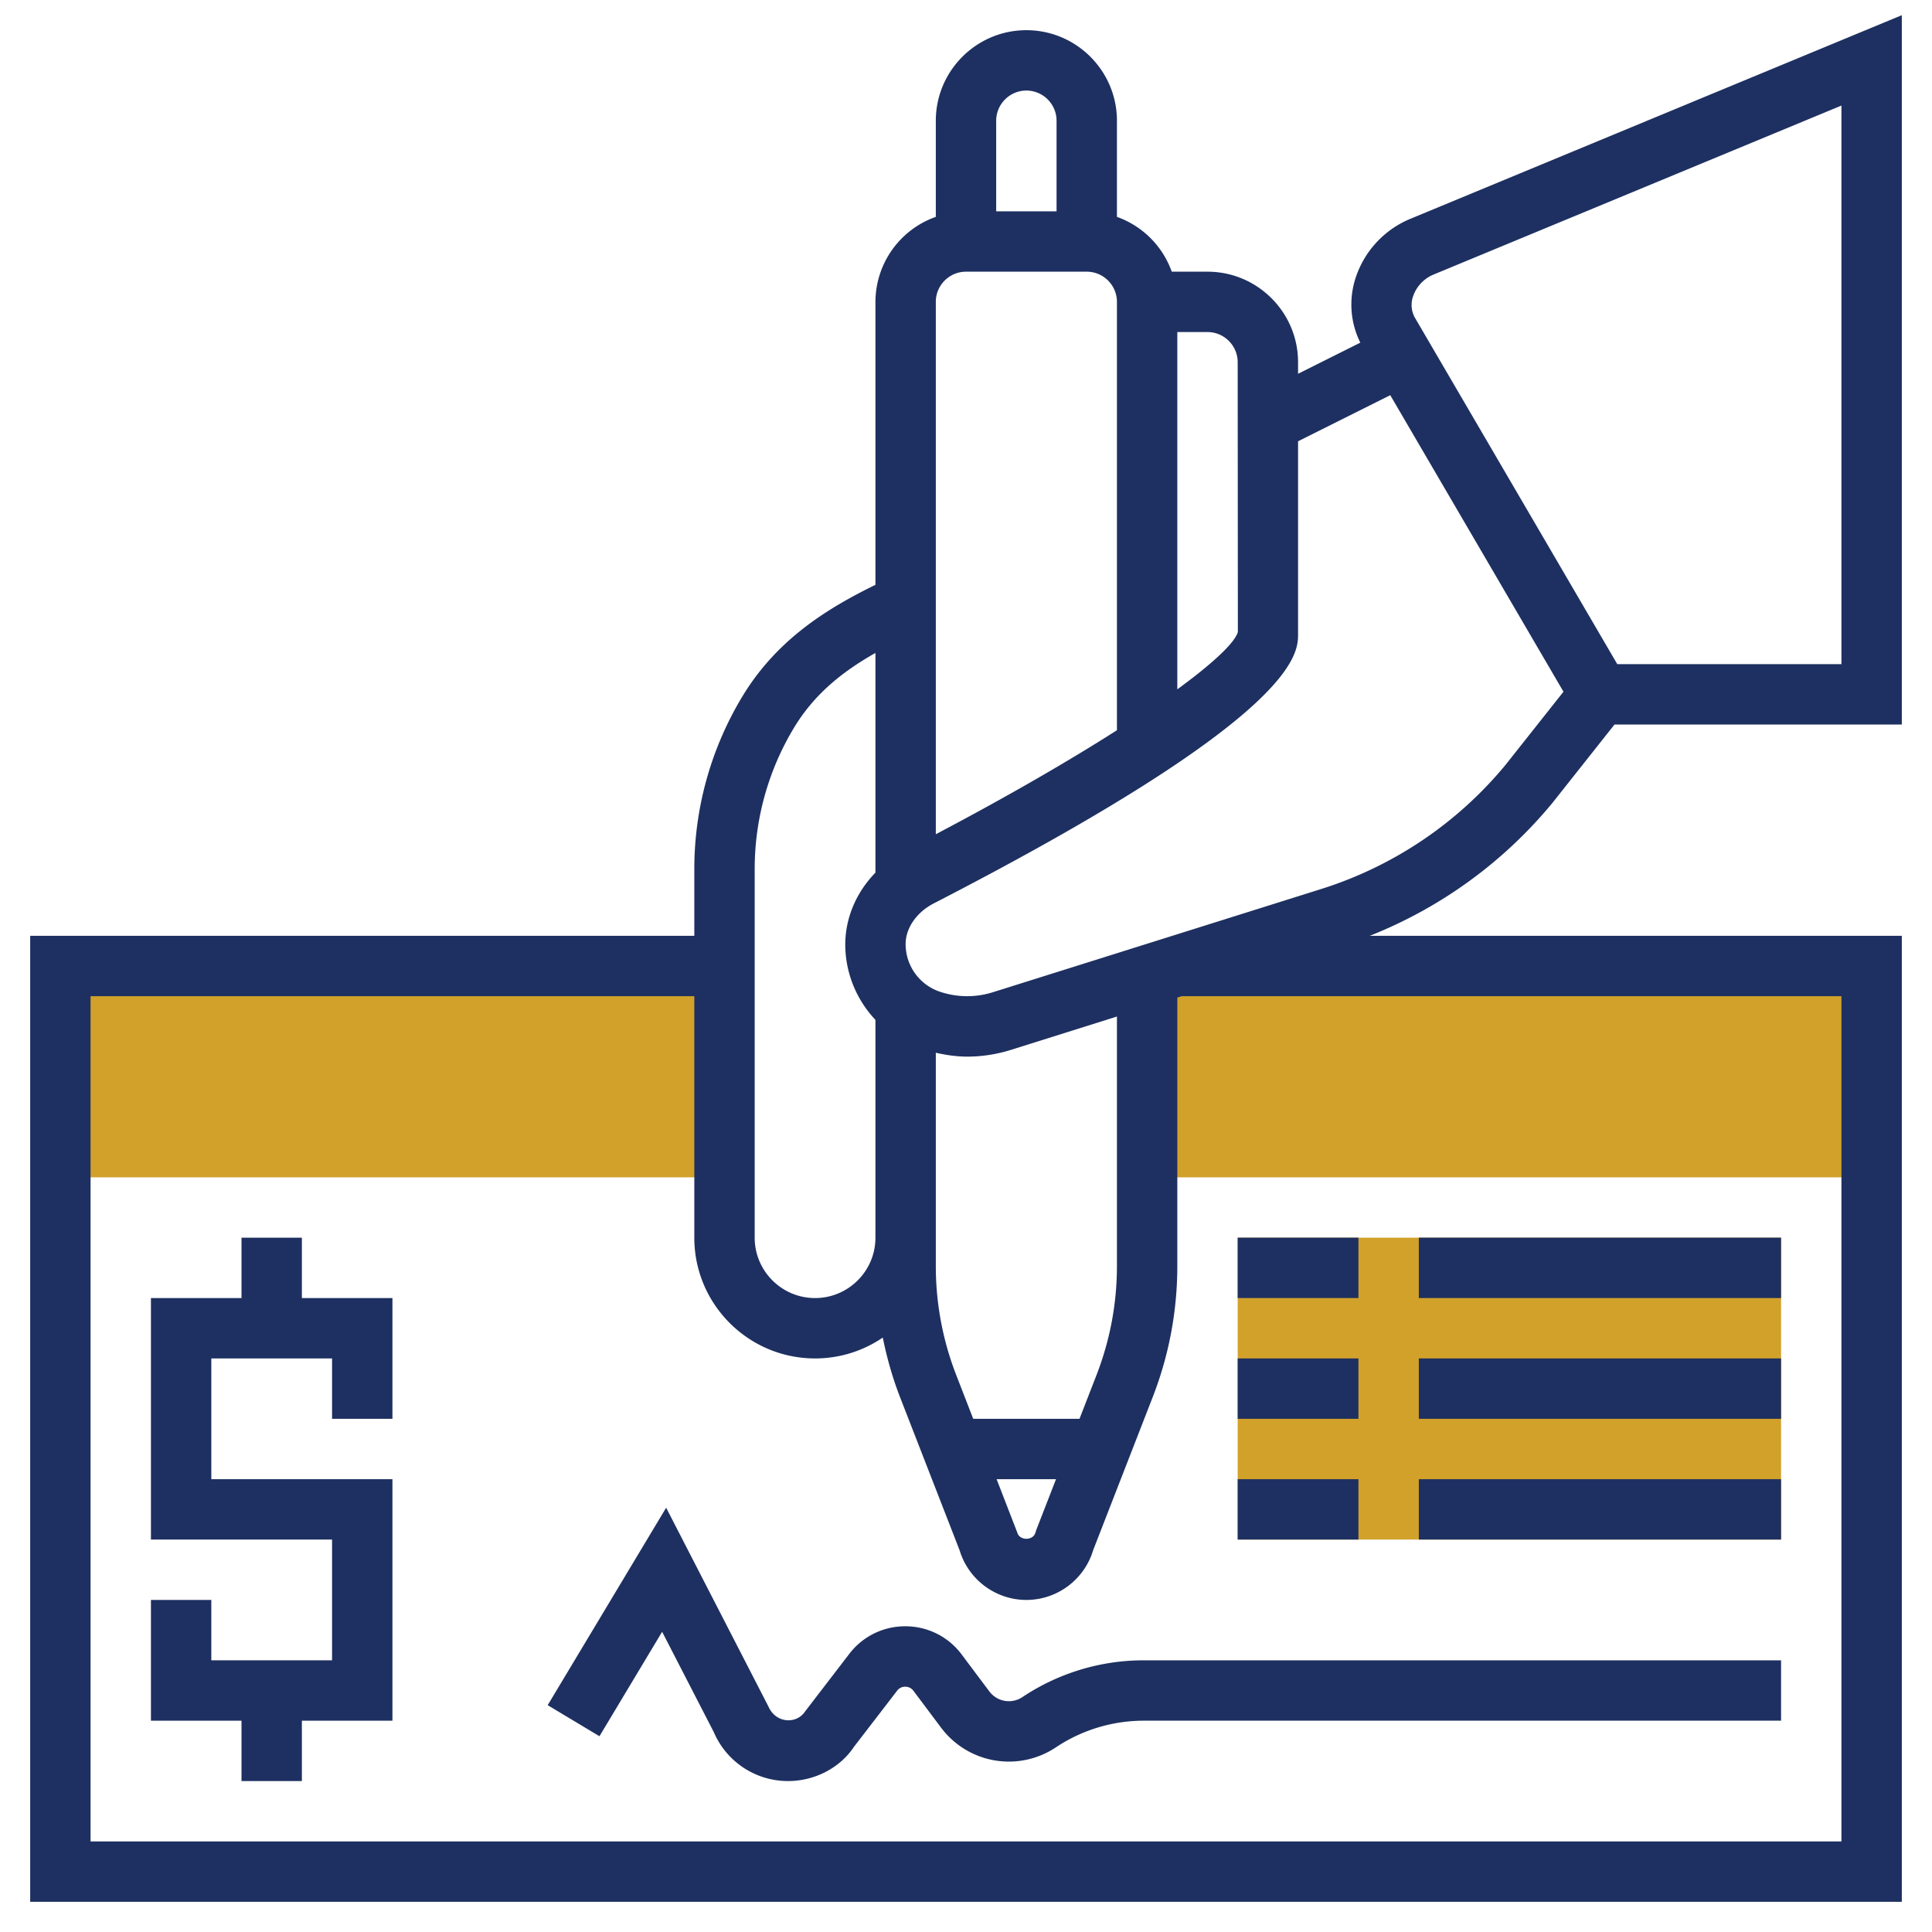 <svg xmlns="http://www.w3.org/2000/svg" width="512" height="512" viewBox="0 0 64 64"><g xmlns="http://www.w3.org/2000/svg"><g fill="#f0bc5e"><path d="M2 32h22v7H2zM38 32.311V39h24v-7H38.99z" fill="#d1a12a" data-original="#f0bc5e"/></g><path d="M41 41h18v10H41z" fill="#d1a12a" data-original="#f0bc5e"/><path d="M10 41H8v2H5v8h6v4H7v-2H5v4h3v2h2v-2h3v-8H7v-4h4v2h2v-4h-3z" fill="#1e3061" data-original="#000000"/><path d="M51.425 26.599L53.483 24H63V.503L46.722 7.248a3.19 3.19 0 0 0-1.798 1.905 2.841 2.841 0 0 0 .138 2.198L43 12.382V12c0-1.654-1.346-3-3-3h-1.184A2.997 2.997 0 0 0 37 7.184V4c0-1.654-1.346-3-3-3s-3 1.346-3 3v3.184A2.996 2.996 0 0 0 29 10v9.373c-1.648.807-3.294 1.841-4.424 3.724A11.06 11.06 0 0 0 23 28.786V31H1v32h62V31H45.375a15.005 15.005 0 0 0 6.05-4.401zm-4.61-16.796c.108-.313.358-.578.671-.707L61 3.497V22h-7.426L46.87 10.523a.86.86 0 0 1-.055-.72zM41 12l.006 8.937c-.103.351-.795 1.013-2.006 1.898V11h1c.551 0 1 .449 1 1zm-7-9c.551 0 1 .449 1 1v3h-2V4c0-.551.449-1 1-1zm-2 6h4c.551 0 1 .449 1 1v14.19c-1.575 1.005-3.588 2.174-6 3.445V10c0-.551.449-1 1-1zm3.76 38h-3.521l-.558-1.438A9.96 9.96 0 0 1 31 41.936v-7.062c.343.076.689.128 1.038.128.489 0 .978-.075 1.455-.225L37 33.674v8.261a9.955 9.955 0 0 1-.681 3.626zm-.778 2l-.651 1.673-.033.1c-.073.268-.523.268-.597 0L33.014 49zM25 28.786c0-1.641.446-3.252 1.291-4.66.663-1.105 1.573-1.852 2.709-2.497v7.278c-.624.643-.993 1.475-1 2.368 0 .958.374 1.846 1 2.51V41c0 1.103-.897 2-2 2s-2-.897-2-2zM61 61H3V33h20v8c0 2.206 1.794 4 4 4a3.97 3.97 0 0 0 2.243-.691c.136.671.323 1.332.573 1.977l1.972 5.069C32.081 52.327 32.981 53 34 53s1.919-.673 2.211-1.645l1.972-5.069c.542-1.392.817-2.856.817-4.35v-8.89l.144-.046H61zM43.762 29.451l-10.869 3.417a2.83 2.83 0 0 1-1.76-.017A1.663 1.663 0 0 1 30 31.261c.004-.521.368-1.044.927-1.332C43 23.71 43 21.67 43 21v-6.382l3.054-1.527 5.738 9.823-1.921 2.426a12.967 12.967 0 0 1-6.109 4.111z" fill="#1e3061" data-original="#000000"/><path d="M47 41h12v2H47zM41 41h4v2h-4zM47 45h12v2H47zM41 45h4v2h-4zM47 49h12v2H47zM41 49h4v2h-4zM33.868 56.219a.808.808 0 0 1-1.094-.188l-.917-1.223a2.317 2.317 0 0 0-1.856-.935h-.014a2.32 2.32 0 0 0-1.852.912l-1.47 1.915c-.274.413-.96.401-1.211-.172l-3.387-6.583-3.924 6.541 1.715 1.029 2.076-3.46 1.712 3.325A2.672 2.672 0 0 0 26.104 59c.896 0 1.728-.445 2.186-1.136l1.43-1.859a.33.33 0 0 1 .267-.131h.002c.062 0 .181.019.269.135l.917 1.223a2.806 2.806 0 0 0 3.803.651A5.249 5.249 0 0 1 37.896 57H59v-2H37.896a7.234 7.234 0 0 0-4.028 1.219z" fill="#1e3061" data-original="#000000"/></g></svg>